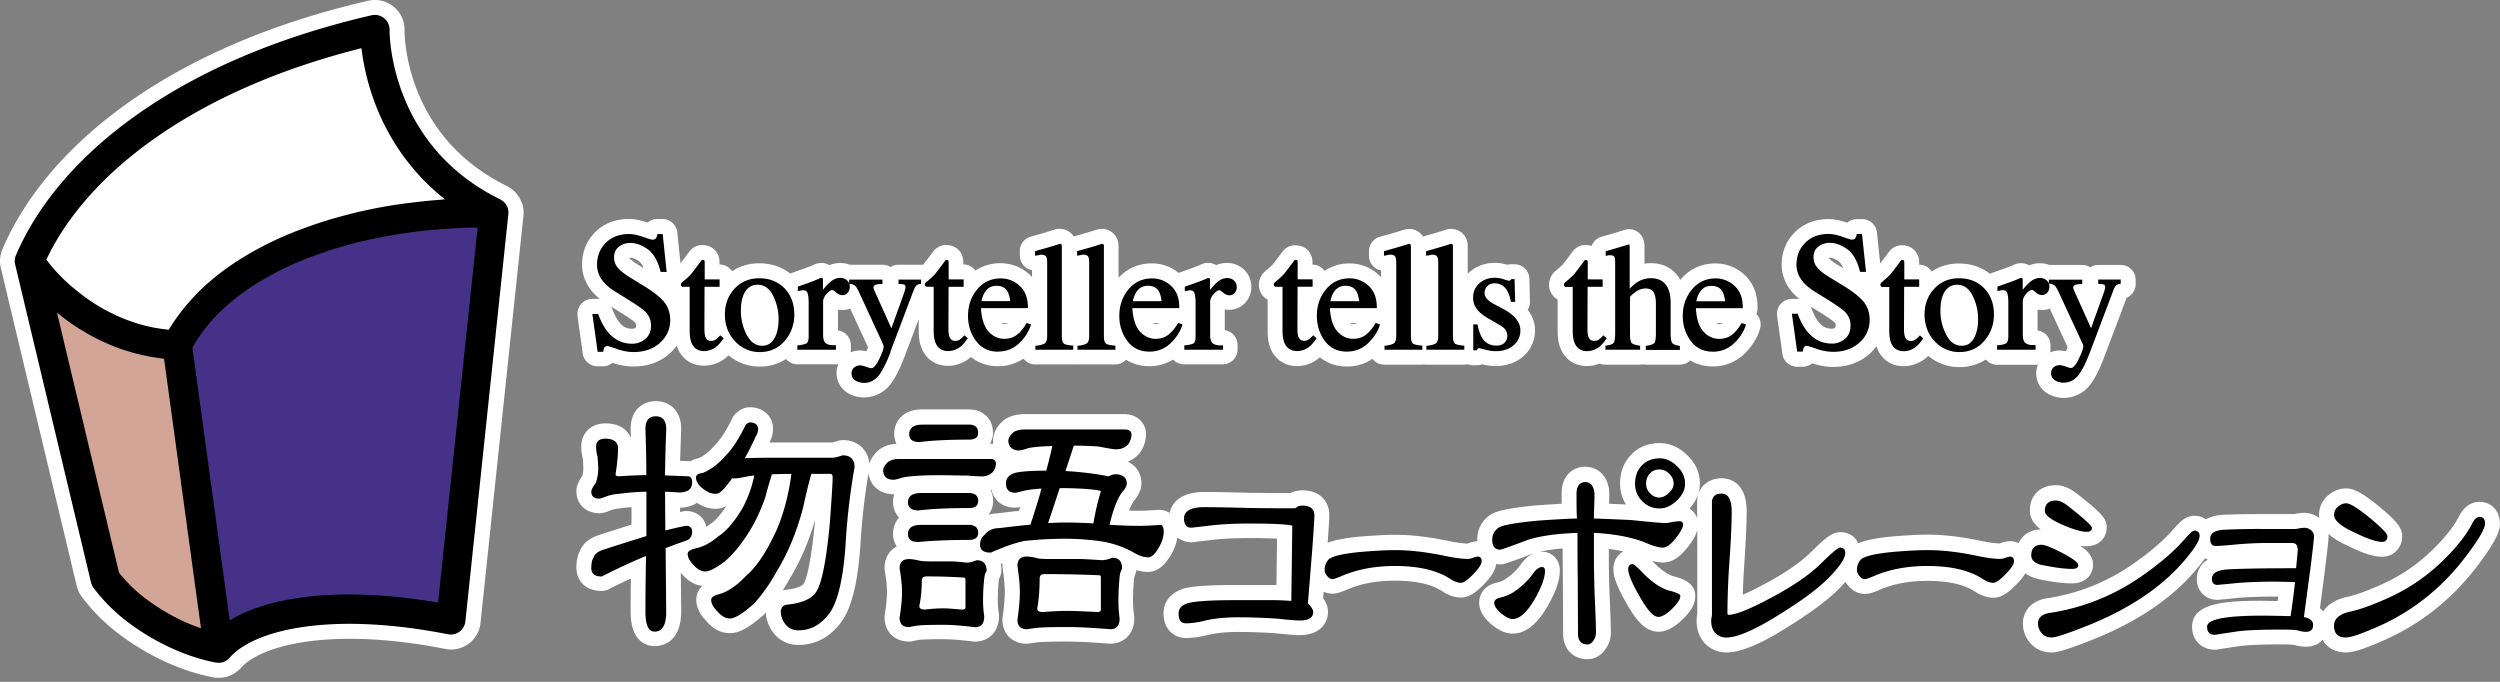 <svg width="198" height="54" viewBox="0 0 198 54" fill="none" xmlns="http://www.w3.org/2000/svg"><rect x="0" y="0" width="198" height="54" fill="#808080" stroke="none"/><path d="M198 41.441c0 .613-.283 1.368-1.704 3.261-2.141 2.867-4.883 4.984-8.139 6.281-1.415.608-2.017.69-2.376.69-.832 0-1.487-.377-1.829-.997-.306.343-.766.543-1.315.543-.318 0-.631-.047-.943-.147-.077-.006-.396-.036-1.003-.036-2.135 0-3.025.089-3.367.142 0 0-1.581.236-1.628.248-.018 0-.03.005-.047.011a1.297 1.297 0 01-.213.018h-.129c-1.021-.07-1.693-.796-1.693-1.816 0-1.9 2.642-2.059 5.579-2.059a38.536 38.536 0 001.197.018c.018-.118.03-.236.047-.348h-.371c-.914 0-1.828.03-2.719.094-.643.065-1.12.112-1.386.136 0 0-.212.018-.23.024-.035 0-.076.006-.112.006-.012 0-.171-.006-.2-.012-.855-.094-1.433-.755-1.433-1.651 0-.29.082-1.05.878-1.528a1.544 1.544 0 01-.218-.106c-.212.3-.483.637-.808 1.02-1.934 2.253-4.706 4.093-8.233 5.479-2.429.961-2.872.961-3.107.961-.838 0-1.351-.36-1.64-.678a2.322 2.322 0 01-.643-1.622c0-.843.531-1.816 2.023-2.005a15.95 15.95 0 006.623-2.654c1.403-.967 2.506-1.91 3.279-2.807.495-.554.943-1.056 1.651-1.056.348 0 .661.1.92.284.295-.171.69-.307 1.215-.354.749-.047 1.763-.065 3.214-.065h2.607s.006-.006.047-.018c.053-.018.112-.023.165-.035l.112-.012c.165-.024.295-.036.419-.036.395 0 .761.118 1.144.366l.053.036a1.506 1.506 0 01-.018-.236c0-.59.242-1.127.684-1.522.496-.4.956-.578 1.451-.578.631 0 1.303.366 2.583 1.398 1.374 1.144 1.864 1.675 1.864 2.394 0 .926-.69 1.622-1.598 1.622-.661 0-1.51-.271-2.672-.855-.501-.218-1.097-.525-1.563-.95 0 .053.006.1.006.154 0 .283-.059.79-.248 2.347l-.082.69-.354 2.69c.1.082.183.164.254.259.283-.437.796-.873 1.733-1.12a.965.965 0 01.077-.019c.696-.135 1.634-.471 2.866-1.026a13.588 13.588 0 003.822-2.565c1.091-1.038 1.852-1.988 2.264-2.813.502-.99 1.239-1.138 1.628-1.138.926 0 1.604.707 1.604 1.68l.012.012zm-57.252-16.424a1.184 1.184 0 01.277-.938c.224-.26.548-.407.891-.407h.46c.047 0 .1 0 .147.012a4.463 4.463 0 01-.519-.478c-.59-.66-.896-1.433-.896-2.24 0-1.003.359-1.894 1.043-2.572.679-.678 1.599-1.038 2.666-1.038.442 0 .944.095 1.48.283.207-.177.478-.283.767-.283h.419c.601 0 1.108.454 1.173 1.056l.254 2.459c.136-.171.371-.484.708-.938.224-.3.595-.507.973-.507.159 0 .519 0 .861.248l.07.053c.177.147.478.483.478 1.061v.177c.413 0 .779.213.991.537.619-.413 1.35-.631 2.158-.631.938 0 1.781.283 2.465.82.059-.036.124-.065.189-.089l.201-.07c.183-.065.365-.13.554-.195l.495-.177a7.89 7.89 0 00.484-.207c.071-.029.142-.052.212-.07.089-.024.213-.041.307-.041.236 0 .466.064.661.176.277-.112.56-.17.843-.17.265 0 .513.047.743.135h2.607c.235 0 .454.07.636.189.183-.118.402-.189.637-.189h1.781c.649 0 1.18.53 1.18 1.18v.336c0 .483-.289.902-.714 1.085l-1.781 4.712c-.383 1.008-.737 1.692-1.108 2.17a2.604 2.604 0 01-3.332.731c-.614-.365-.938-.95-.938-1.627 0-.242.047-.478.136-.69a1.783 1.783 0 01-.177.012h-3.055c-.36 0-.684-.166-.903-.42a3.727 3.727 0 01-2.081.602 3.77 3.77 0 01-2.471-.89 2.621 2.621 0 01-.726.519 2.78 2.78 0 01-1.209.3c-.973 0-1.739-.507-2.105-1.397a1.742 1.742 0 01-.065-.189 3.524 3.524 0 01-.566.625c-.749.667-1.74 1.02-2.854 1.02-.543 0-1.103-.1-1.669-.289a1.172 1.172 0 01-.755.272h-.437a1.176 1.176 0 01-1.167-1.02l-.419-3.002v-.006zm20.635 1.156a1.18 1.18 0 011.014 1.167v.36c0 .071-.006.142-.017.207.235-.095.489-.148.754-.148.154 0 .313.024.49.065.065-.136.106-.242.136-.318l-1.416-3.061a1.85 1.85 0 01-.625.112c-.1 0-.212-.006-.342-.035v1.645l.006.006zm-16.56-5.75c.065.076.236.253.672.519l.496.306c-.154-.36-.307-.5-.378-.554-.189-.13-.454-.283-.702-.283-.035 0-.064 0-.088.012zm-1.421 3.857a.71.71 0 01.07.153c.242.631.455.95.596 1.109.289.342.602.49 1.014.49.142 0 .207-.036.272-.095.012-.012.029-.053.029-.171 0-.094-.017-.153-.106-.248-.035-.035-.242-.218-1.056-.731l-.819-.507zm16.996 21.142c-.171.289-.413.566-.696.867-.619.637-1.162 1.05-1.828 1.05-.484 0-.985-.171-1.527-.525-.832-.537-2.076-.808-3.698-.808-1.392 0-2.625.224-3.662.654-.608.272-.962.378-1.286.378-.36 0-.879-.118-1.327-.667a1.873 1.873 0 01-.212-.289c-.148.166-.307.337-.484.52-.914.914-2.235 1.904-4.051 3.03-2.194 1.393-3.757 2.041-4.901 2.041a2.341 2.341 0 01-1.746-.767c-.419-.5-.607-1.061-.607-1.745 0-.077 0-.224.035-.448l.018-.112v-6.63c-.106.42-.36.868-.796 1.41-.62.785-1.245 1.168-1.917 1.168a3.24 3.24 0 01-.867-.13c.666.708 1.303 1.145 1.793 1.245a.71.71 0 01.106.03c.495.147 1.522.46 1.522 1.509 0 .79-.549 1.41-1.027 1.87-.69.66-1.291.96-1.887.96-1.126 0-1.881-1.084-2.536-2.258-.725-1.256-1.038-2.07-1.038-2.701 0-.631.313-1.138.791-1.404a13.754 13.754 0 00-1.15-.194v.772c0 .425.006 1.369.059 2.902.065 1.415.1 2.324.1 2.966 0 .407-.106.79-.336 1.156-.336.59-.903.938-1.522.938-.955 0-1.922-.631-1.922-2.04 0-.366 0-.809-.006-1.334 0-.76-.012-1.657-.012-2.706-.012-1.044-.018-1.947-.024-2.696a14.63 14.63 0 00-1.869.278c.088-.012.171-.018.248-.018.784 0 1.403.643 1.403 1.462 0 .82-.312 1.705-.979 2.867a.044.044 0 01-.012.023c-.542.914-1.415 2.135-2.76 2.135-.695 0-1.279-.413-1.657-.725-.654-.549-.979-1.127-.979-1.734 0-.608.366-1.357 1.398-1.575.366-.088.584-.206.696-.295a4.717 4.717 0 001.173-1.102c.348-.52.732-.797 1.08-.932l-.213.07c-2.117.809-2.241.809-2.477.809-.106 0-.206-.006-.312-.024-.077.554-.448 1.05-.961 1.598-.549.554-1.133 1.056-1.84 1.056-.484 0-.985-.171-1.522-.531-.826-.53-2.076-.808-3.698-.808-1.391 0-2.624.224-3.662.655-.619.271-.973.377-1.286.377-.194 0-.442-.035-.695-.153l-.042.513c.218.306.384.66.384 1.08 0 .848-.59 1.845-2.259 1.845-.301 0-1.02-.059-1.923-.153-1.008-.065-1.97-.1-2.89-.1-.92 0-1.71.07-2.34.218-.69.17-1.316.26-1.835.26-.884 0-1.775-.608-1.775-1.97 0-.915.596-1.64 1.592-1.94.266-.078 1.015-.284 4.005-.284h3.344l.047-3.674a44.667 44.667 0 00-2.224-.047c-1.043 0-1.898.041-2.677.118-.543.065-1.71.2-1.71.2a1.084 1.084 0 01-.454-.012 1.79 1.79 0 01-.826-.347c-.088.548-.313 1.096-.678 1.639-.472.72-1.038 1.085-1.67 1.085-.294 0-.595-.047-.896-.147a1.317 1.317 0 01-.112.383c-.011.041-.035.083-.053.124-.006.035-.023.13-.035.336-.047.525-.07 1.062-.07 1.622 0 .33.029.749.088 1.203 0 .047.011.094.011.141 0 .832-.347 1.31-.642 1.57-.337.294-.773.447-1.263.447h-.088c-1.12-.088-2.306-.165-3.373-.165a38.92 38.92 0 00-2.106.041 7.484 7.484 0 00-.507.065l-.395.053c-.053.006-.106.012-.153.012-1.133 0-1.917-.784-1.917-1.916 0-.053 0-.112.012-.166.118-.849.177-1.51.177-2.022 0-.478-.06-1.103-.177-1.917-.006-.059-.012-.112-.012-.171 0-.065 0-.124.006-.183a3.29 3.29 0 01-.136.053c.036.154.047.319.047.495 0 .242-.064.478-.188.69-.006.048-.018.142-.03.278-.047.466-.065.95-.065 1.468 0 .2.012.543.083 1.014.006.054.012.107.012.166 0 .572-.154 1.044-.46 1.41-.348.406-.855.63-1.445.63-.047 0-.094 0-.142-.006-1.02-.124-1.757-.182-2.388-.182-1.003 0-1.557.023-1.746.04a4.26 4.26 0 00-.66.119c-.089.017-.177.03-.266.03-1.167 0-1.952-.773-1.952-1.93 0-.058 0-.123.012-.182.118-.75.177-1.368.177-1.846 0-.419-.053-.932-.177-1.675a1.02 1.02 0 01-.017-.189c0-.707.288-1.15.53-1.391.106-.107.248-.219.437-.319-.2-.3-.295-.654-.295-1.008 0-.437.141-.909.478-1.274a1.82 1.82 0 01-.478-1.256c0-.2.03-.407.094-.602h-.047c-1.08 0-1.858-.66-1.988-1.657a51.714 51.714 0 00-.642 5.673c-.213 3.144-.75 5.196-1.646 6.275-.867 1.085-1.97 1.646-3.267 1.646-.843 0-1.55-.36-2.046-1.044-.342-.508-.513-1.009-.525-1.522-.024.024-.041.047-.065.07a.714.714 0 01-.094.095c-1.162 1.032-1.964 1.469-2.684 1.469-.72 0-1.32-.319-1.881-.956-.525-.542-.79-1.108-.79-1.698 0-.242.065-.702.483-1.091-.448-.047-1.026-.26-1.58-.89a3.294 3.294 0 01-.13-.142l.03 3.049c0 2.553-1.605 2.754-2.094 2.754-.572 0-1.91-.265-1.91-2.742 0-.92.005-1.793.017-2.613-.608.277-1.18.56-1.734.843a1.435 1.435 0 01-.265.1 1.42 1.42 0 01-.313.042c-1.38 0-2-.92-2-1.834 0-.372.036-.897.302-1.38.206-.507.642-.897 1.315-1.156.023-.006.041-.018.065-.024.967-.312 1.863-.601 2.683-.855v-1.392c-.318.03-.613.065-.873.095-.36.035-.625.094-.843.188-.319.136-.596.201-.838.201-1.067 0-1.81-.714-1.81-1.74 0-.424.177-.796.472-1.226.053-.2.076-.39.076-.584 0-.16-.017-.378-.035-.66v-.095a3.983 3.983 0 01-.13-.967c0-1.08.785-1.84 1.905-1.84s1.746.501 2.029 1.138c-.006-.218-.012-.437-.024-.666 0-1.663 1.08-2.236 2.005-2.236.997 0 2 .679 2 2.194l-.018.454c-.024.732-.047 1.427-.065 2.082.189.006.631.024.631.024.059 0 .118 0 .171.011.183-.111.407-.194.66-.241.413-.189.809-.502 1.21-.95.011-.018.03-.03.047-.047.471-.472.943-1.197 1.403-2.158.024-.053.06-.106.089-.16a1.92 1.92 0 01.135-.17c.443-.46.885-.555 1.18-.555 1.062 0 1.834.72 1.834 1.716 0 .36-.094.72-.289 1.073h4.983c-.017 0 .118-.017.443-.123a.805.805 0 01.17-.042c.066-.011.16-.023.23-.023 1.157 0 1.982.755 2.088 1.863.1-.324.313-.696.726-1.061.047-.041.1-.083.153-.118.36-.23.785-.36 1.268-.39a1.867 1.867 0 01-.177-.796c0-.96.678-1.928 2.194-1.928h3.721c1.12 0 1.905.755 1.905 1.834 0 .307-.077.613-.236.885h.095c.058 0 .112 0 .165.006 0-.036-.012-.071-.012-.107 0-.04-.006-.082-.006-.13 0-.583.271-1.12.808-1.597.047-.042.1-.083.153-.118.413-.26.926-.396 1.522-.396h8.02c.047 0 .089 0 .136.012.79.095 1.356.614 1.462 1.357.006.059.012.112.012.17 0 .584-.182 1.133-.53 1.581a2.385 2.385 0 01-.908.649c.737.33 1.079 1.02 1.079 1.704 0 .478-.207.944-.626 1.433a3.98 3.98 0 00-.36.732c.29.005.573.011.85.011.36 0 .831-.023 1.486-.07h.089c.27 0 .554.082.796.247.141-.654.696-1.663 2.772-1.663.813 0 2.01.024 3.55.065 1.397.018 2.483.018 3.249.018a1.41 1.41 0 01.307-.124c.189-.047.383-.089.649-.089 1.462 0 2.117.98 2.117 1.953 0 .306-.042.92-.13 2.193.484-.182 1.238-.353 2.501-.477 1.256-.1 2.134-.148 2.86-.148 1.185 0 2.518.148 3.975.443.943.206 1.468.247 1.722.253a.097.097 0 00.047-.018c.23-.076.472-.153.743-.165v-.165c0-.778.36-1.456 1.014-1.916l.053-.036c.437-.265 1.203-.49 3.551-.72.778-.058 1.456-.1 2.064-.135v-.814c0-1.462.932-2.117 1.863-2.117.82 0 1.817.53 1.911 2.035v.076c0 .23 0 .496-.012.82.354.018 1.339.059 1.339.059a3.036 3.036 0 01-.472-1.663c0-.914.307-1.704.891-2.288.536-.584 1.327-.908 2.241-.908.825 0 1.574.33 2.223.99.625.59.967 1.357.967 2.206 0 .72-.277 1.386-.825 1.981.289.177.507.455.607.785V39.76c0-1.108.802-1.88 1.946-1.88.466 0 1.976.188 1.976 2.612 0 .95-.065 2.37-.183 4.104a69.149 69.149 0 00-.124 2.507 24.787 24.787 0 001.846-.92c1.598-.855 2.766-1.67 3.586-2.489 1.144-1.12 1.639-1.545 2.306-1.545.666 0 1.161.342 1.403.879.478-.207 1.25-.395 2.648-.537 1.256-.1 2.129-.148 2.854-.148 1.198 0 2.495.148 3.975.443.938.206 1.469.247 1.722.253.018 0 .036-.011.053-.017.236-.083.496-.16.791-.16.224 0 .454.053.66.16.295-.66.932-1.074 1.758-1.091-.478-.36-.867-.844-.867-1.504 0-1.197.825-2 2.058-2 .542 0 1.097.225 1.692.685 1.988 1.574 2.336 1.97 2.336 2.671 0 .737-.549 1.48-1.604 1.48-.154 0-.325-.011-.502-.04.62.412 1.027.854 1.027 1.503 0 .714-.525 1.48-1.681 1.48-.667 0-1.504-.106-2.56-.324-.507-.112-.878-.289-1.144-.501l.012.04zM57.535 40.073a1.704 1.704 0 01-.837.224c-.537 0-1.032-.16-1.504-.478-.024.018-.047.03-.065.048a.887.887 0 01-.1.059 2.642 2.642 0 01-1.168.283v.342c.065-.012.271-.053.295-.06.053-.005.142-.017.2-.017.803 0 1.44.519 1.599 1.262.053-.041.1-.082.153-.124.041-.035.083-.065.124-.094.295-.189.743-.59 1.297-1.44l.006-.005zm7.018 1.109c-.525 1.798-1.203 3.338-2.058 4.735-.153.283-.319.56-.495.832.023 0 .053-.012.082-.018.03 0 .065-.012.094-.012.985-.094 1.38-.342 1.457-.471a.397.397 0 01.041-.065c.048-.077.502-.855.88-4.99v-.023.012zm16.242-1.026a2.272 2.272 0 01-.425.047c-.944 0-1.651-.56-1.846-1.41-.023.006-.047.018-.07.024.13.248.2.542.2.86 0 .39-.118.785-.372 1.092.225-.07.466-.106.72-.112a92.144 92.144 0 011.698-.2c.036-.101.065-.201.095-.307v.006zM41.31 16.036a1.71 1.71 0 00-.123-.278 2.285 2.285 0 00-.236-.366 2.968 2.968 0 00-.112-.141c-.018-.018-.03-.036-.048-.047a2.317 2.317 0 00-.648-.472c-8.115-3.987-8.11-12.02-8.103-12.367 0-.726-.319-1.404-.879-1.846a2.34 2.34 0 00-2-.46c-7.383 1.71-13.705 4.376-18.788 7.92-4.77 3.326-8.285 7.372-10.155 11.695l-.035.082c-.012.036-.03.071-.041.112a2.325 2.325 0 00-.095.343l-.023.117c-.024.171-.03.343-.018.508 0 .053.012.106.018.147a2.3 2.3 0 00.04.23l6.01 25.182c.077.319.219.625.401.867a15.021 15.021 0 003.238 3.167c2.2 1.604 4.742 2.748 7.148 3.214.1.023.194.03.295.03a1.9 1.9 0 00.182.011h.03a2.34 2.34 0 001.18-.342 1.1 1.1 0 00.17-.124 2.061 2.061 0 00.29-.242c.035-.029.064-.064.094-.094.961-1.103 3.733-2.288 8.604-2.288 2.318 0 4.866.271 7.567.802.147.03.3.047.454.047.5 0 .979-.159 1.403-.466.525-.395.861-.99.926-1.633 0 0 3.403-32.3 3.409-32.318a2.333 2.333 0 00-.095-.861.496.496 0 00-.047-.124l-.012-.006zm4.435 8.98a1.183 1.183 0 011.168-1.344h.46c.047 0 .1 0 .147.012a4.529 4.529 0 01-.519-.478c-.59-.66-.902-1.433-.902-2.247 0-1.002.36-1.887 1.038-2.57.678-.685 1.604-1.045 2.672-1.045.436 0 .931.095 1.48.283a1.18 1.18 0 01.767-.283h.412c.602 0 1.11.46 1.174 1.056l.254 2.453c.106-.135.312-.407.707-.937.224-.301.602-.508.973-.508.171 0 .566 0 .932.301.018.012.035.03.047.041.195.177.43.502.43 1.02v.178c.42 0 .785.212.992.536.619-.413 1.35-.63 2.158-.63.938 0 1.781.282 2.465.819.06-.035.118-.059.183-.082l.195-.071c.182-.065.371-.136.566-.2l.46-.166c.147-.053.324-.13.507-.212a1.01 1.01 0 01.224-.077c.088-.023.212-.041.3-.041.237 0 .46.065.655.177.272-.112.56-.171.85-.171.265 0 .513.047.743.135h2.606c.236 0 .454.071.637.189.183-.118.401-.189.637-.189h1.781c.053 0 .106 0 .16.012a36.356 36.356 0 00.808-1.056c.224-.3.6-.513.972-.513.142 0 .443 0 .75.171.04.024.076.048.111.071.065.047.148.112.201.171.23.248.348.566.348.944v.177c.395 0 .743.194.955.49a3.515 3.515 0 011.988-.585 3.358 3.358 0 012.5 1.097v-.542a1.22 1.22 0 01-.513-.23 1.188 1.188 0 01-.454-.926v-.366c0-.53.354-.99.861-1.138l.06-.018c.5-.13 1.102-.312 1.857-.548.065-.018.13-.035.194-.041a1.326 1.326 0 011.297.59 45.871 45.871 0 001.847-.543c.065-.018.13-.036.194-.041.053-.006.13-.012.189-.012a1.299 1.299 0 011.28 1.014c.035.153.041.283.041.436v2.418c.684-.743 1.592-1.138 2.636-1.138.785 0 1.516.26 2.123.755l.254-.094c.183-.065.371-.136.566-.2l.407-.148c.2-.077.371-.148.56-.236a1.01 1.01 0 01.224-.077c.089-.023.213-.041.301-.041.242 0 .466.065.66.177a2.2 2.2 0 01.844-.171c.525 0 .997.183 1.362.53.372.349.578.838.578 1.357 0 .478-.16.908-.46 1.244-.324.372-.79.584-1.303.584-.1 0-.218-.006-.342-.035v1.645c.248.035.477.148.66.325.23.224.354.524.354.843v.36c0 .648-.53 1.18-1.18 1.18H93.78c-.342 0-.649-.148-.867-.378a3.578 3.578 0 01-1.887.524c-.69 0-1.321-.176-1.846-.513-.212.23-.52.372-.861.372h-3.002c-.059 0-.112 0-.165-.012a1.555 1.555 0 01-.165.012h-2.996a1.17 1.17 0 01-.932-.46 3.56 3.56 0 01-2.017.601c-.837 0-1.563-.253-2.14-.73-.19.164-.39.3-.596.4-.39.195-.802.301-1.215.301-.98 0-1.746-.513-2.105-1.41-.154-.383-.225-.837-.225-1.397v-.879l-1.126 2.972c-.372.973-.731 1.681-1.103 2.159a2.62 2.62 0 01-2.111 1.055c-.436 0-.85-.106-1.233-.324a1.835 1.835 0 01-.931-1.622c0-.241.047-.477.135-.69-.059.012-.118.012-.183.012h-3.054c-.36 0-.685-.159-.903-.419a3.725 3.725 0 01-2.076.602 3.773 3.773 0 01-2.47-.89 2.788 2.788 0 01-1.935.82c-.98 0-1.752-.514-2.111-1.404-.024-.06-.042-.112-.065-.177-.16.224-.348.43-.566.625-.767.678-1.728 1.02-2.86 1.02a5.19 5.19 0 01-1.658-.289 1.166 1.166 0 01-.749.271h-.442c-.59 0-1.085-.436-1.168-1.014l-.419-3.002.012.024zm45.552.567c.088.059.165.07.236.07.189 0 .242-.04.265-.058l.012-.012h-.519.006zm-11.99 0a.38.38 0 00.236.07c.19 0 .248-.04.272-.064h.011l-.519-.006zm-12.927.59c.248.035.478.147.655.324.23.224.354.525.354.843v.36c0 .071-.006.142-.018.207a1.922 1.922 0 011.245-.083 5.45 5.45 0 00.135-.318l-1.415-3.061c-.195.07-.407.112-.625.112-.1 0-.213-.006-.342-.035v1.645l.011.006zm-16.56-5.75c.071.076.242.253.673.519l.49.3c-.113-.265-.243-.46-.378-.554-.26-.189-.496-.277-.696-.277-.035 0-.065 0-.089.012zm-1.415 3.857c.03.053.053.106.077.165.23.619.442.938.584 1.103.294.348.59.49 1.014.49.118 0 .194-.03.277-.101a.433.433 0 00.024-.165c0-.083-.018-.154-.106-.248-.03-.03-.236-.224-1.056-.731l-.82-.513h.006zm51.502-1.009a1.334 1.334 0 01-.206-.707c0-.319.1-.614.283-.856a2.96 2.96 0 01.371-.36 4.64 4.64 0 00.449-.406c.059-.071.312-.395.766-1.009.224-.3.596-.507.973-.507.431 0 .755.124 1.003.36.041.041.082.082.118.13.189.247.283.53.283.866v.177c.395 0 .743.195.955.49a3.517 3.517 0 011.988-.584 3.34 3.34 0 012.306.908c.059.06.123.118.188.189v-.543a1.112 1.112 0 01-.513-.236 1.183 1.183 0 01-.448-.925v-.366c0-.53.354-.997.861-1.138l.065-.018c.489-.13 1.073-.3 1.869-.548.065-.018.124-.036.189-.042.053-.006.136-.017.189-.017.448 0 .867.23 1.109.601a52.532 52.532 0 001.84-.542c.064-.024.129-.036.194-.047a1.306 1.306 0 011.48 1.073c0 .03.006.053.012.082.006.06.012.148.012.283v2.106c.041-.041.083-.083.13-.124.542-.49 1.244-.743 2.017-.743.312 0 .648.053.996.153a.995.995 0 01.295-.041h.266a1.18 1.18 0 011.179 1.15l.047 1.799c.006.236-.059.466-.183.66.46.584.584 1.162.584 1.622 0 .831-.336 1.557-.967 2.093-.572.484-1.321.738-2.17.738-.324 0-.678-.047-1.056-.142a1.22 1.22 0 01-.418.077h-.289c-.154 0-.295-.03-.431-.083a1.08 1.08 0 01-.277.036h-3.002c-.059 0-.112 0-.165-.012a1.551 1.551 0 01-.165.012h-2.996c-.383 0-.72-.183-.938-.46a3.533 3.533 0 01-2.017.607c-.837 0-1.562-.254-2.146-.731-.189.165-.39.3-.596.4a2.71 2.71 0 01-1.209.302c-.973 0-1.763-.531-2.111-1.416-.154-.383-.224-.837-.224-1.386v-2.459a1.393 1.393 0 01-.425-.365.585.585 0 01-.065-.1zm7.03 2.312a.36.36 0 00.236.07c.071 0 .2-.005.265-.058 0 0 .012-.012.018-.012h-.519zm16.065-2.164a1.335 1.335 0 01-.319-.861c0-.301.089-.584.26-.82a1.78 1.78 0 01.395-.395c.289-.242.407-.366.442-.407.083-.1.342-.442.773-1.02.224-.295.595-.508.967-.508.206 0 .383.024.536.077.124-.348.413-.625.779-.731l1.179-.342.661-.207a1.23 1.23 0 01.354-.053c.2 0 .395.047.572.148.283.159.489.424.572.737l.035.147c.024.095.036.195.036.295v1.404c.165-.024.336-.041.501-.041 1.038 0 1.875.477 2.335 1.326.696-.855 1.663-1.303 2.784-1.303a3.34 3.34 0 012.306.908c.466.43 1.026 1.221 1.026 2.548v.082c0 .166-.036.319-.095.46.301.301.425.755.289 1.186l-.023.077c-.218.695-.631 1.338-1.227 1.91a3.532 3.532 0 01-2.489.985c-.672 0-1.279-.165-1.786-.477a1.18 1.18 0 01-.826.336h-2.701a.93.93 0 01-.224-.024 1.382 1.382 0 01-.224.024h-2.749c-.159 0-.306-.03-.448-.089-.33.13-.66.2-.99.2-.985 0-1.758-.512-2.112-1.415-.153-.365-.224-.814-.224-1.392v-2.453s-.012 0-.012-.006a1.51 1.51 0 01-.365-.306h.012zm12.921 2.164c.088.059.165.07.236.07.082 0 .2-.011.265-.058 0 0 .012-.006.018-.012h-.519z" fill="#fff"/><path d="M17.315 51.337c-2.123-.407-4.347-1.433-6.234-2.813a12.522 12.522 0 01-2.73-2.666L2.34 20.676c.938 1.451 2.141 2.63 3.633 3.74 2.483 1.845 5.331 2.812 8.056 2.895l3.285 24.026z" fill="#D2A597"/><path d="M39.112 16.837c-6.688-.07-12.461 1.174-16.843 3.226-2.04.961-3.78 2.082-5.172 3.344-1.339 1.197-2.37 2.512-3.067 3.904l3.285 24.026c2.453-2.807 9.277-4.04 18.394-2.241l3.403-32.259z" fill="#453288"/><path d="M2.341 20.676c.938 1.451 2.141 2.63 3.633 3.74 2.483 1.845 5.331 2.812 8.056 2.895.702-1.392 1.734-2.707 3.067-3.904 1.391-1.262 3.131-2.383 5.172-3.344 4.382-2.052 10.155-3.297 16.843-3.226-9.554-4.694-9.419-14.49-9.419-14.49C14.938 5.762 5.634 12.98 2.341 20.677z" fill="#fff"/><path d="M40.227 16.501s-.012-.041-.024-.059a1.028 1.028 0 00-.065-.142c-.012-.023-.024-.047-.041-.07l-.089-.124c-.012-.012-.017-.024-.03-.041 0 0-.011-.012-.017-.012a1.142 1.142 0 00-.342-.26c-8.746-4.299-8.77-13.057-8.764-13.434 0-.36-.153-.696-.436-.92a1.174 1.174 0 00-.99-.23c-7.231 1.675-13.417 4.276-18.383 7.737-4.6 3.203-7.973 7.077-9.754 11.2-.012.023-.018.04-.03.064 0 .012 0 .024-.012.03a.954.954 0 00-.059.212c0 .018-.005.03-.011.047-.012.083-.018.166-.012.254 0 .024.006.041.012.059 0 .041.006.083.017.124l6.01 25.188c.035.153.106.3.2.43a13.737 13.737 0 002.984 2.914c2.065 1.503 4.447 2.577 6.694 3.007.047.012.094.006.142.012.035 0 .07.006.106.006a1.1 1.1 0 00.578-.165c.03-.018.053-.042.082-.065.042-.03.083-.053.112-.088.012-.012.024-.03.036-.042.011-.012.03-.023.04-.035 1.953-2.241 8.057-3.686 17.292-1.864a1.17 1.17 0 00.92-.206c.26-.195.43-.496.466-.82l3.403-32.253v-.006a1.07 1.07 0 00-.047-.454l.011.006zM4.264 21.296c-.212-.242-.407-.49-.59-.738 1.67-3.532 4.665-6.87 8.71-9.69 4.418-3.078 9.879-5.448 16.242-7.052.13 1.085.425 2.671 1.103 4.44.861 2.247 2.483 5.137 5.514 7.531-.177.012-.348.03-.525.048-.265.017-.525.04-.784.064-.472.048-.944.1-1.41.16l-.707.088a39.566 39.566 0 00-3.987.773c-.189.047-.371.1-.56.147-.46.124-.92.248-1.368.39-.2.058-.401.123-.596.188-.442.148-.879.3-1.31.46-.17.065-.341.124-.506.189a29.79 29.79 0 00-1.71.731c-2.147 1.014-3.987 2.2-5.462 3.533-.336.3-.648.607-.943.92a8.446 8.446 0 00-.319.36c-.177.194-.354.395-.513.595-.118.147-.23.295-.342.442-.136.189-.271.372-.4.56-.101.148-.196.301-.29.449-.047.076-.1.147-.141.224h-.077a10.49 10.49 0 01-.59-.077l-.336-.053a9.035 9.035 0 01-.548-.112c-.124-.03-.254-.059-.378-.088a8.13 8.13 0 01-.507-.142c-.142-.041-.277-.088-.419-.136-.153-.053-.312-.106-.466-.165-.153-.059-.3-.118-.454-.183-.141-.059-.283-.117-.418-.182-.166-.077-.325-.16-.49-.242-.124-.065-.248-.124-.371-.189-.183-.1-.366-.212-.543-.318-.094-.06-.195-.112-.289-.177-.277-.177-.543-.36-.808-.555a19.91 19.91 0 01-.82-.648c-.041-.03-.076-.065-.118-.095a15.105 15.105 0 01-.701-.637l-.1-.1a16.694 16.694 0 01-.638-.672c-.011-.012-.017-.024-.023-.03l-.012-.011zm7.507 26.29a11.49 11.49 0 01-2.347-2.24l-4.912-20.59.047.036c.23.189.466.371.713.56.307.23.62.442.938.643.118.077.236.141.354.212.206.124.407.248.613.36.148.082.295.153.443.23a15.223 15.223 0 001.049.489c.177.071.348.148.525.213.177.064.354.13.531.188.171.06.342.112.513.16.183.053.372.112.56.159.165.041.33.082.496.118.194.041.383.088.578.124.165.03.324.053.49.076.194.03.388.06.589.083h.041l2.925 21.349c-1.421-.478-2.848-1.227-4.152-2.177l.006.006zm22.912.136c-7.071-1.215-13.051-.678-16.49 1.41L15.24 27.546c.631-1.15 1.51-2.253 2.642-3.267 1.31-1.186 2.955-2.241 4.89-3.155.542-.254 1.102-.49 1.68-.714.2-.077.407-.148.613-.218.384-.142.761-.277 1.156-.407.26-.083.525-.154.784-.23a26.32 26.32 0 011.074-.3c.289-.078.59-.143.884-.207a27.518 27.518 0 012-.401c.354-.06.713-.124 1.073-.177a49.177 49.177 0 012.094-.254 47.154 47.154 0 012.176-.153 26.8 26.8 0 01.973-.036c.183 0 .365 0 .548-.005l-3.131 29.699h-.012zm44.367-19.88c.654 0 1.214-.224 1.668-.66.448-.425.755-.903.92-1.41l.024-.077-.348-.118-.036.06c-.241.394-.483.69-.755.89-.27.206-.59.306-.99.306-.484 0-.903-.2-1.25-.59-.349-.389-.543-1.008-.59-1.84h3.715v-.082c0-.72-.218-1.286-.649-1.68a2.152 2.152 0 00-1.503-.59c-.767 0-1.398.3-1.876.884-.472.578-.713 1.28-.713 2.082 0 .743.206 1.403.619 1.964.413.578 1.008.872 1.763.872v-.011zm-1.316-3.987c.053-.26.13-.483.242-.672.218-.366.525-.549.943-.549.42 0 .714.154.89.472.09.165.16.419.201.743h-2.276v.006zm-4.458-1.203s-.03-.041-.03-.094a.23.23 0 01.041-.148c.024-.03.083-.082.183-.159a5.56 5.56 0 00.572-.53c.13-.16.437-.555.838-1.098l.023-.035h.041c.065 0 .1.006.13.023l.024.018s.035.065.035.142v1.356h1.186v.59h-1.192l-.011 3.29c0 .284.023.502.076.65.083.23.236.341.472.341.13 0 .23-.03.324-.082.095-.06.213-.165.337-.3l.053-.06.27.236-.176.236c-.206.283-.436.49-.672.601a1.56 1.56 0 01-.696.177c-.496 0-.832-.224-1.015-.666-.094-.242-.141-.554-.141-.956v-3.467l-.596-.012a.237.237 0 01-.07-.059l-.006.006zm123.545 18.79c0 .406-.466 1.22-1.469 2.553-2.011 2.689-4.582 4.676-7.637 5.891-.932.401-1.586.602-1.94.602-.608 0-.92-.319-.92-.938 0-.519.395-.89 1.179-1.09.791-.154 1.817-.52 3.126-1.11a14.932 14.932 0 004.152-2.79c1.191-1.131 2.034-2.187 2.506-3.137.165-.324.354-.483.572-.483.271 0 .425.183.425.501h.006zM85.407 20.233l-.1.024v-.366l.058-.018a39.629 39.629 0 001.9-.56h.023c.059 0 .106.03.13.083a.985.985 0 01.011.182v7.024c0 .39.077.537.148.596.1.088.324.141.684.17h.077v.331h-3.002v-.318h.076c.425-.053.614-.142.69-.207.107-.094.16-.289.16-.59v-5.72c0-.3-.03-.442-.053-.501-.065-.13-.195-.195-.401-.195-.054 0-.107 0-.16.018l-.076.018c-.047.011-.1.023-.165.035v-.006zm-3.332 0l-.1.024v-.366l.058-.018a38.77 38.77 0 001.9-.56h.023c.065 0 .112.03.13.083.011.059.011.13.011.182v7.024c0 .39.083.537.148.596.1.088.33.141.678.17H85v.331h-2.996v-.318h.076c.43-.048.614-.142.69-.207.112-.1.166-.295.166-.59v-5.72c0-.3-.036-.436-.06-.495-.064-.13-.194-.195-.395-.195-.058 0-.106 0-.165.018l-.07.017a2.83 2.83 0 01-.171.036v-.012zM96.853 27.7H93.8v-.354h.076c.348-.035.572-.094.673-.17.094-.083.141-.266.141-.55v-2.641c0-.372-.035-.637-.1-.796-.06-.13-.16-.195-.319-.195-.035 0-.082 0-.135.012l-.2.035-.101.024v-.354l.094-.035c.207-.077.425-.154.65-.23.135-.048.247-.089.335-.124.06-.024.112-.041.148-.053.182-.071.377-.148.595-.248h.036a.119.119 0 01.13.082.869.869 0 01.011.148v.714c.2-.26.395-.466.59-.631.248-.207.507-.313.772-.313.219 0 .402.07.543.206a.677.677 0 01.212.508.683.683 0 01-.159.46.537.537 0 01-.424.194c-.172 0-.337-.076-.508-.224-.182-.165-.27-.183-.294-.183-.065 0-.207.041-.437.307-.189.2-.283.407-.283.625v2.642c0 .313.07.53.206.637.142.118.384.177.726.165h.088v.36l-.011-.018zm-42.897-5.054s-.03-.047-.03-.088c0-.047.006-.107.053-.154.024-.03.118-.112.171-.153a4.57 4.57 0 00.572-.53c.112-.136.372-.473.838-1.098l.023-.035h.042c.088 0 .123.012.141.03.035.029.047.076.047.153v1.356h1.18v.59H55.8l-.011 3.29c0 .284.023.502.07.65.083.235.23.341.472.341a.58.58 0 00.319-.082c.1-.065.218-.165.342-.3l.053-.06.271.236-.177.236c-.212.283-.442.49-.672.601a1.575 1.575 0 01-.69.177c-.495 0-.837-.224-1.014-.666-.095-.242-.142-.549-.142-.956v-3.467h-.578l-.018-.012s-.053-.035-.076-.065l.006.006zm77.492 13.658c-.59 0-1.068.19-1.41.56-.359.36-.542.85-.542 1.452 0 .536.188.996.56 1.368.389.395.843.584 1.392.584.466 0 .92-.207 1.35-.62.443-.424.661-.86.661-1.333 0-.518-.207-.984-.619-1.374-.431-.43-.885-.642-1.392-.642v.005zm0 3.103a.972.972 0 01-.755-.337.996.996 0 01-.319-.755c0-.341.095-.595.301-.82.189-.206.448-.312.773-.312.277 0 .536.118.772.354.224.224.331.478.331.779 0 .253-.124.483-.384.73-.253.237-.495.355-.719.355v.006zm51.49 5.944l-.466 3.52c.484.095.726.308.726.626 0 .36-.189.543-.561.543-.218 0-.424-.036-.642-.106-.136-.036-.549-.071-1.304-.071-1.663 0-2.89.053-3.55.153-.59.089-1.032.153-1.315.2-.224.036-.348.054-.372.06l-.017-.083v.083h-.077c-.372-.03-.56-.242-.56-.637 0-.59 1.439-.88 4.399-.88.195 0 .407 0 .625.007.254 0 .519.012.808.012.395.017.649.017.785.017.135-.879.253-1.846.353-2.695l-.471-.012c-.519-.011-.926-.023-1.221-.023a40.3 40.3 0 00-2.801.1c-.673.07-1.15.112-1.404.136-.13.011-.201.017-.218.023l-.012-.059v.06h-.083c-.253-.03-.377-.19-.377-.484 0-.425.389-.673 1.15-.738.979-.064 2.884-.1 5.52-.1.053-.59.094-1.002.112-1.22a3.74 3.74 0 00.018-.183c0-.319-.089-.43-.112-.46-.059-.089-.201-.136-.401-.136h-1.829c-.896 0-1.792.047-2.736.136-.973.1-1.398.1-1.439.1-.419 0-.419-.442-.419-.584 0-.407.331-.631 1.009-.696a56.22 56.22 0 013.108-.065h2.606c.065 0 .195-.017.36-.059l.112-.011c.1-.012.189-.024.271-.024.166 0 .313.053.502.17.171.143.253.308.253.485 0 .224-.082.937-.241 2.229l-.083.672-.006-.006zM73.022 33.627h3.721c.602 0 .726.354.726.655 0 .354-.242.536-.726.536-1.598 0-2.948.065-3.904.195-.56 0-.831-.206-.831-.631 0-.277.13-.749 1.014-.749v-.006zm-12.839-5.744c.802 0 1.469-.3 1.97-.89a3.12 3.12 0 00.755-2.082c0-.861-.266-1.563-.784-2.088-.52-.519-1.186-.784-1.982-.784s-1.463.277-1.97.831c-.507.549-.76 1.233-.76 2.029 0 .85.27 1.569.802 2.129a2.6 2.6 0 001.963.855h.006zm1.133-1.061c-.224.377-.531.56-.938.56-.53 0-.932-.283-1.239-.861a4.074 4.074 0 01-.46-1.905c0-.843.19-1.445.56-1.781.207-.189.46-.283.75-.283.536 0 .937.277 1.232.849.295.584.443 1.215.443 1.87 0 .654-.113 1.155-.343 1.539l-.005.012zm93.869 1.061c.808 0 1.468-.3 1.975-.89.502-.59.761-1.292.761-2.082 0-.861-.265-1.563-.784-2.088-.519-.525-1.185-.784-1.982-.784-.796 0-1.456.277-1.963.831-.508.549-.767 1.227-.767 2.029 0 .85.271 1.569.802 2.129a2.6 2.6 0 001.964.855h-.006zm1.132-1.061c-.224.377-.531.56-.938.56-.53 0-.931-.283-1.232-.861a4.058 4.058 0 01-.466-1.905c0-.843.189-1.44.56-1.781.207-.189.46-.283.749-.283.537 0 .938.277 1.233.849.295.59.442 1.22.442 1.87 0 .648-.118 1.15-.342 1.539l-.006.012zm28.544 13.959c0-.254.1-.466.289-.637.236-.195.448-.283.672-.283.295 0 .885.36 1.84 1.132 1.25 1.038 1.421 1.333 1.421 1.48 0 .283-.153.443-.418.443-.46 0-1.18-.248-2.147-.726-1.103-.49-1.657-.961-1.657-1.41zm-35.898-18.123a.2.2 0 01-.035-.1c0-.06.011-.107.041-.142.018-.024.053-.053.183-.165.212-.183.448-.383.572-.53.118-.136.371-.473.837-1.098l.024-.035h.041c.071 0 .112.006.142.03.035.029.053.076.053.153v1.356H152v.59h-1.191l-.012 3.29c0 .284.024.502.071.655.083.23.23.342.472.342a.59.59 0 00.318-.082c.1-.065.213-.16.342-.301l.053-.059.266.236-.171.236c-.219.289-.437.49-.673.607a1.57 1.57 0 01-.69.177c-.489 0-.831-.224-1.014-.666-.094-.242-.142-.555-.142-.956V22.73h-.577l-.024-.012s-.047-.03-.059-.053l-.006-.006zm-94.66 20.175c-.424.142-.849.3-1.256.454l-.33.124.047 5.048c0 1.038-.306 1.563-.914 1.563-.49 0-.731-.513-.731-1.563 0-1.634.024-3.12.047-4.429a47.803 47.803 0 00-3.48 1.616l-.035.012c-.678 0-.82-.354-.82-.655 0-.407.06-.684.195-.873.06-.23.277-.412.672-.566a309.45 309.45 0 013.498-1.108v-3.51c-.808 0-1.599.095-2.2.166a3.815 3.815 0 00-1.168.277c-.177.07-.306.1-.365.1-.425 0-.632-.183-.632-.56 0-.136.113-.348.366-.708.124-.377.183-.737.183-1.108 0-.183-.018-.443-.041-.773l-.012-.153a3.523 3.523 0 01-.118-.79c0-.301.124-.655.725-.655.885 0 1.015.472 1.015.749 0 .536-.06 1.173-.195 2.064 0 .082.024.165.3.165a41.67 41.67 0 012.136-.094c0-1.074-.024-2.265-.071-3.64 0-.677.277-1.014.826-1.014.548 0 .82.36.82 1.015l-.012.413a113.813 113.813 0 00-.083 3.25c.436.023.973.04 1.787.07.224 0 .36.17.36.46 0 .313-.106.53-.319.666-.218.107-.442.16-.69.16-.442-.024-.814-.048-1.138-.065l.024 3.072c.66-.17 1.197-.283 1.633-.371h.03c.283 0 .46.17.46.46 0 .383-.183.643-.52.725l.007.006zM161.225 27.7h-3.055v-.354h.077c.342-.035.572-.094.666-.177.094-.082.147-.265.147-.548v-2.642c0-.366-.035-.637-.1-.802-.059-.13-.165-.195-.324-.195-.036 0-.077 0-.136.012l-.2.035-.101.024v-.354l.054-.018c.224-.082.454-.165.684-.241.129-.048.236-.083.324-.118.071-.024.124-.047.165-.06.177-.07.378-.147.596-.247h.035c.053-.006.1.018.124.07a.584.584 0 01.018.16v.714c.194-.254.395-.466.584-.631.253-.207.513-.313.778-.313a.78.78 0 01.543.2.651.651 0 01.165.248v-.312h2.642v.348h-.083c-.224 0-.348.03-.413.047-.188.053-.212.147-.212.218 0 .041.006.088.024.142l.011.03c.024.052.048.123.089.206l1.285 2.854 1.027-2.872c.017-.036.041-.142.059-.2.023-.101.035-.172.035-.207 0-.07-.024-.118-.071-.153a.46.46 0 00-.224-.065l-.259-.018v-.342h1.781v.336l-.071.012a.498.498 0 00-.313.136 1.033 1.033 0 00-.188.348l-1.846 4.883c-.336.878-.637 1.486-.932 1.857-.301.395-.702.596-1.18.596a1.29 1.29 0 01-.654-.171.65.65 0 01-.33-.596c0-.183.07-.33.2-.448a.744.744 0 01.495-.171c.113 0 .272.041.484.118.236.088.348.106.401.106.1 0 .319-.094.613-.713.295-.614.354-.873.354-.985 0-.024 0-.065-.012-.113a.448.448 0 00-.041-.111l-1.875-4.052c-.154-.342-.266-.484-.33-.549a.767.767 0 00-.396-.153h-.07a.64.64 0 01.041.242.639.639 0 01-.165.46.557.557 0 01-.425.195c-.171 0-.336-.071-.501-.224-.183-.171-.271-.183-.295-.183-.112 0-.259.1-.442.306-.183.2-.277.407-.277.62v2.642c0 .312.07.524.2.636.142.119.389.177.725.166h.089v.36l.006.011zm4.452 14.119c0 .2-.141.3-.424.3-.401 0-1.021-.176-1.882-.548-.973-.425-1.421-.779-1.421-1.109 0-.537.307-.82.879-.82.271 0 .59.142.967.437 1.881 1.486 1.881 1.651 1.881 1.74zM109.71 20.234l-.1.024v-.366l.064-.018a48.1 48.1 0 001.905-.56h.024c.041 0 .088.012.124.07v.03s.017.083.017.165v7.024c0 .301.054.513.148.596.1.082.33.141.678.17h.077v.331h-2.996v-.318h.077c.424-.053.613-.142.69-.207.106-.094.165-.295.165-.59v-5.72c0-.313-.036-.448-.059-.501-.059-.13-.189-.195-.395-.195-.059 0-.112 0-.166.018l-.064.012a5.42 5.42 0 00-.177.04l-.012-.005zm3.338 0l-.1.024v-.366l.059-.018a46.34 46.34 0 001.898-.56h.024c.071 0 .124.035.136.1 0 .036.006.089.006.165v7.024c0 .301.053.513.147.596.1.088.33.141.678.17h.077v.331h-3.002v-.318h.077c.348-.042.578-.106.69-.207.112-.1.171-.295.171-.59v-5.72c0-.3-.03-.436-.059-.495-.065-.13-.195-.195-.395-.195-.059 0-.112 0-.165.018l-.048.012c-.053.011-.118.023-.194.04v-.011zm33.078 6.6c.295-.254.437-.602.437-1.062 0-.419-.148-.767-.442-1.074-.195-.194-.614-.49-1.274-.908l-1.139-.707a4.239 4.239 0 01-.837-.673c-.389-.436-.59-.92-.59-1.445 0-.69.236-1.28.696-1.74.46-.46 1.079-.695 1.834-.695.319 0 .696.076 1.127.23.56.194.678.218.701.218.142 0 .236-.03.284-.089a.72.72 0 00.123-.294l.012-.065h.419v.076l.312 2.925h-.471l-.018-.064c-.218-.838-.554-1.422-1.014-1.74-.466-.33-.926-.495-1.374-.495-.343 0-.643.1-.903.3-.253.2-.377.472-.377.832 0 .318.1.595.295.825.2.242.519.496.949.755l1.174.72c.737.454 1.262.878 1.574 1.262.301.395.454.867.454 1.403a2.33 2.33 0 01-.819 1.81c-.543.485-1.239.726-2.07.726a4 4 0 01-1.321-.241c-.596-.207-.72-.23-.743-.23-.124 0-.201.035-.242.106a.868.868 0 00-.095.277l-.011.07h-.437l-.012-.07-.412-2.931h.46l.017.053c.224.59.49 1.067.785 1.41.507.595 1.15.902 1.905.902a1.51 1.51 0 001.043-.384v.006zm-22.227-4.176s-.035-.06-.035-.095c0-.058.017-.111.053-.147.006-.018.041-.053.171-.16.259-.217.454-.394.572-.53.112-.136.389-.495.837-1.097l.024-.035h.041c.089 0 .118.012.136.023.047.042.053.089.053.154v1.356h1.179v.59h-1.191l-.012 3.29c0 .29.024.508.071.65.083.235.23.341.472.341.13 0 .236-.03.324-.082.1-.065.218-.165.336-.3l.053-.06.272.236-.171.236c-.213.283-.443.49-.679.607a1.55 1.55 0 01-.69.177c-.495 0-.837-.224-1.014-.666-.094-.23-.141-.543-.141-.956v-3.467h-.578l-.024-.012s-.047-.035-.065-.053h.006zm3.421-2.412l-.148.023v-.371l.059-.018c.106-.03.23-.065.366-.106l.271-.077c.112-.035.212-.064.295-.088.1-.03.171-.047.224-.065l.649-.2.035.147v3.38c.195-.213.372-.366.525-.473a2.02 2.02 0 011.156-.365c.66 0 1.126.283 1.368.843.13.29.195.66.195 1.144v2.389c0 .483.07.678.129.76.077.1.254.171.531.213l.071.011v.319h-2.701v-.319l.071-.011c.395-.06.548-.148.607-.213.047-.053.124-.23.124-.76v-2.377c0-.366-.059-.66-.177-.879-.112-.206-.324-.306-.643-.306-.283 0-.56.1-.837.306-.348.272-.389.348-.395.366v2.884c0 .536.082.707.129.76.089.089.295.16.602.207l.071.012v.318h-2.748v-.318l.07-.012c.301-.041.496-.112.578-.212.059-.065.124-.254.124-.761V20.77c0-.207-.024-.354-.071-.443-.053-.094-.212-.112-.342-.112-.035 0-.076 0-.112.006a.458.458 0 00-.088.012l.012.012zm-76.195 6.587c.289-.247.436-.607.436-1.061 0-.413-.147-.773-.442-1.074-.195-.2-.625-.5-1.274-.908l-1.138-.707a4.048 4.048 0 01-.837-.673c-.39-.43-.584-.92-.584-1.445 0-.69.236-1.273.695-1.733.46-.46 1.08-.696 1.84-.696.313 0 .69.076 1.121.23.578.2.684.218.708.218.135 0 .23-.03.277-.083.059-.07.1-.17.13-.3l.017-.065h.413l.313 3.001h-.478l-.018-.064c-.212-.832-.554-1.416-1.014-1.74-.46-.325-.92-.49-1.374-.49-.342 0-.643.1-.902.301-.254.2-.378.472-.378.832 0 .324.1.601.295.825.2.242.519.496.95.761l1.167.72c.737.454 1.268.878 1.575 1.262.306.395.46.866.46 1.403 0 .72-.277 1.327-.82 1.816-.542.478-1.238.72-2.076.72-.424 0-.867-.083-1.32-.242-.166-.059-.673-.23-.744-.23-.124 0-.206.036-.248.106a.697.697 0 00-.088.277l-.012.071h-.442l-.419-3.002h.46l.018.054c.218.583.477 1.055.772 1.403.52.608 1.145.902 1.911.902.401 0 .75-.13 1.044-.383l.006-.006zM104 26.556l.277.236-.177.236c-.212.283-.436.49-.672.601a1.537 1.537 0 01-.69.177c-.489 0-.837-.23-1.014-.666-.095-.242-.148-.554-.148-.956v-3.467h-.572l-.017-.012s-.054-.03-.071-.059a.148.148 0 01-.03-.094.25.25 0 01.042-.142 1.79 1.79 0 01.177-.165c.253-.212.448-.39.577-.53.124-.148.419-.537.838-1.098l.023-.035h.042c.082 0 .118.012.147.035.018.024.041.053.041.148v1.356h1.186v.59h-1.191l-.012 3.29c0 .296.023.508.071.65.082.235.23.341.471.341.13 0 .23-.029.319-.082.1-.065.218-.171.336-.3l.053-.06-.006.006zm42.143 17.25c0 .419-.43 1.062-1.321 1.97-.837.843-2.093 1.775-3.833 2.854-1.952 1.233-3.391 1.864-4.282 1.864-.342 0-.648-.136-.878-.384-.207-.247-.301-.548-.301-.95 0-.046 0-.129.023-.253l.012-.053a.984.984 0 00.024-.206v-8.852c0-.319.129-.702.766-.702.531 0 .797.484.797 1.433 0 .95-.065 2.312-.183 4.022a60.32 60.32 0 00-.154 3.993c0 .153.053.153.095.153.401 0 1.333-.248 3.521-1.439 1.692-.908 2.954-1.787 3.856-2.69 1.027-1.002 1.316-1.196 1.475-1.196.141 0 .383.059.383.436zm-42.202-.413l-.354 4.388c.295.318.419.519.419.696 0 .442-.366.666-1.079.666-.195 0-.779-.035-1.799-.147a46.172 46.172 0 00-3.014-.106c-1.014 0-1.887.082-2.606.247-.608.154-1.15.23-1.569.23-.419 0-.596-.26-.596-.79 0-.39.254-.66.755-.808.549-.153 1.817-.236 3.669-.236h3.06c.419 0 .891.018 1.445.06l.077-5.963c-.472-.112-1.622-.165-3.415-.165-1.038 0-1.975.041-2.795.124-.678.082-1.168.135-1.457.17-.183.024-.289.03-.307.036l-.017-.083v.083h-.077c-.336-.035-.507-.277-.507-.731 0-.596.548-.897 1.64-.897.813 0 1.993.024 3.52.065 1.575.024 2.743.024 3.515.024a.42.42 0 00.336-.142l.018-.017h.024a1.01 1.01 0 01.336-.053c.772 0 .937.418.937.772 0 .3-.053 1.073-.159 2.577zm2.742-15.551a2.34 2.34 0 001.669-.66c.449-.431.761-.903.92-1.41l.024-.077-.342-.118-.035.06c-.236.388-.49.69-.761.89-.26.2-.596.306-.985.306-.49 0-.896-.194-1.256-.59-.342-.383-.543-1.002-.59-1.84h3.715v-.082c0-.72-.218-1.286-.648-1.68a2.149 2.149 0 00-1.504-.596c-.773 0-1.404.3-1.881.884-.472.578-.714 1.28-.714 2.082 0 .743.206 1.404.613 1.964.413.578 1.009.873 1.77.873l.005-.006zm.968-3.987h-2.283c.053-.265.136-.49.242-.672.218-.366.531-.549.95-.549.418 0 .713.154.884.472.089.165.159.413.201.75h.006zm-13.995 1.84l-.348-.118-.035.06c-.236.388-.49.69-.761.89-.265.206-.59.306-.985.306-.484 0-.908-.2-1.256-.59-.342-.383-.537-1.002-.59-1.84h3.716v-.082c0-.72-.219-1.286-.65-1.68a2.152 2.152 0 00-1.503-.59c-.773 0-1.404.3-1.881.884-.472.578-.714 1.28-.714 2.082 0 .737.207 1.398.62 1.964.418.578 1.008.867 1.769.867.648 0 1.209-.224 1.669-.66.442-.425.755-.903.92-1.41l.023-.077.006-.006zm-3.933-1.84a2.19 2.19 0 01.241-.672c.218-.366.525-.549.95-.549.424 0 .713.154.884.472.089.165.16.419.2.75h-2.275zm47.615 3.332c.454-.43.761-.908.92-1.41l.024-.076-.342-.118-.036.059c-.241.395-.489.69-.76.89-.266.201-.596.307-.985.307-.484 0-.908-.2-1.256-.59-.342-.383-.543-1.002-.59-1.84h3.715v-.082c0-.72-.218-1.286-.648-1.68a2.149 2.149 0 00-1.504-.596c-.773 0-1.404.3-1.882.884-.477.584-.719 1.28-.719 2.082 0 .743.206 1.403.619 1.964.413.578 1.009.872 1.763.872a2.33 2.33 0 001.669-.66l.012-.006zm-1.798-4.547c.424 0 .713.154.89.472.089.171.159.419.201.749h-2.283c.053-.265.136-.49.248-.672.212-.366.525-.549.944-.549zm-18.194 21.82c0 .219-.201.531-.661 1.015-.46.466-.766.684-.984.684-.248 0-.537-.106-.873-.33-1.032-.667-2.495-1.003-4.347-1.003-1.545 0-2.931.254-4.116.75-.431.188-.708.288-.826.288-.165 0-.295-.076-.43-.253a.676.676 0 01-.195-.49c0-.3.106-.578.307-.808.289-.265 1.144-.466 2.553-.601 1.204-.1 2.053-.142 2.743-.142 1.109 0 2.365.142 3.739.419 1.049.23 1.669.277 2.005.277.065 0 .183-.012.371-.077.171-.059.313-.106.425-.106.071 0 .295.03.295.384l-.006-.006zM133.3 41.5c0 .271-.189.637-.596 1.144-.372.478-.72.726-.997.726-.336 0-.796-.13-1.368-.384-1.079-.436-2.459-.701-4.099-.784v2.058c0 .43.006 1.386.059 2.943.065 1.41.101 2.306.101 2.925 0 .2-.054.372-.171.56-.124.224-.307.354-.508.354-.336 0-.743-.147-.743-.86 0-.367 0-.815-.006-1.34 0-.743-.011-1.645-.011-2.695-.024-1.728-.024-3.054-.024-3.945-1.722.065-3.078.26-4.028.59-.896.342-1.987.743-2.088.743-.424 0-.637-.271-.637-.802 0-.39.177-.714.508-.944.33-.206 1.327-.383 3.043-.548a73.32 73.32 0 013.161-.177c-.036-.525-.036-1.156-.036-1.946s.425-.938.684-.938c.307 0 .685.165.738.932 0 .271 0 .601-.024 1.02-.012.43-.018.737-.018.932.572.017 1.357.053 2.342.094l.542.024c1.587.159 2.483.241 2.678.241.135 0 .348-.011.619-.076.295-.047.483-.065.631-.065.141 0 .242.094.242.224l.006-.006zm-.219 5.709c0 .26-.218.59-.66 1.014-.442.425-.802.637-1.074.637-.395 0-.884-.542-1.503-1.651-.59-1.02-.891-1.74-.891-2.13 0-.253.13-.4.342-.4.077 0 .177.065.596.46.89.967 1.728 1.533 2.506 1.686.572.171.684.272.684.384zm-10.715-2.029c0 .572-.272 1.321-.826 2.288-.619 1.044-1.185 1.557-1.746 1.557-.235 0-.536-.147-.908-.454-.36-.3-.542-.584-.542-.82 0-.147.082-.342.466-.418.471-.112.861-.283 1.155-.502a5.845 5.845 0 001.416-1.35c.253-.378.507-.572.761-.572.129 0 .224.118.224.283v-.012zm-3.922-17.368c-.242 0-.513-.041-.814-.118-.395-.106-.484-.118-.507-.118-.018 0-.041 0-.071.03a.27.27 0 00-.059.088l-.023.053h-.289V25.69h.342l.011.065c.083.425.201.76.348.997.26.418.631.619 1.133.619.271 0 .477-.07.637-.218a.756.756 0 00.23-.572.872.872 0 00-.13-.43c-.089-.142-.248-.278-.49-.42l-.654-.377c-.502-.271-.855-.53-1.079-.796a1.475 1.475 0 01-.36-.98c0-.46.165-.842.495-1.137.33-.295.743-.443 1.233-.443.212 0 .454.042.707.124.325.1.384.112.396.112.07 0 .1-.012.106-.017a.233.233 0 00.059-.065l.023-.042h.266l.047 1.8h-.336l-.012-.066c-.077-.365-.183-.654-.307-.855-.23-.371-.548-.548-.979-.548-.247 0-.436.076-.578.23a.755.755 0 00-.212.536c0 .325.259.62.767.885l.778.413c.855.472 1.292 1.026 1.292 1.657 0 .483-.183.885-.549 1.191-.36.307-.837.46-1.409.46h-.012zM91.847 41.577c-.679.047-1.18.07-1.57.07a34.39 34.39 0 01-2.4-.088c.278-1.185.602-2.029.986-2.565.253-.283.377-.513.377-.702 0-.33-.165-.731-.938-.731a.93.93 0 00-.472.165 25.724 25.724 0 00-3.444-.419l.66-2.01c.697 0 1.363.023 1.976.07.714.141 1.174.218 1.38.218.378 0 .679-.118.926-.366a1.34 1.34 0 00.283-.849c-.029-.206-.177-.324-.43-.354h-8.02c-.366 0-.673.071-.891.213-.271.241-.413.483-.413.713.053.466.325.714.826.737.118 0 .407-.059.755-.188.406-.089 1.002-.136 1.91-.165a9.355 9.355 0 01-.07.3 48.183 48.183 0 01-.413 1.652c-1.256 0-2.135.07-2.542.194-.436.154-.649.419-.649.82 0 .478.248.731.726.731.064 0 .27-.035.572-.124.354-.094.86-.159 1.51-.206-.036.124-.071.236-.083.336a71.229 71.229 0 01-.79 2.524c-.75.071-1.593.165-2.495.277-.478 0-.861.183-1.126.52-.248.194-.366.453-.366.784 0 .424.271.63.82.63h.035c1.168-.512 2.123-.837 2.742-.931a31.775 31.775 0 013.097-.165c1.055 0 2.07.077 3.09.236a7.848 7.848 0 012.359.843c.424.26.825.395 1.191.395.206 0 .448-.194.69-.566.342-.507.519-1.008.519-1.474 0-.466-.171-.537-.277-.537l-.041.012zm-4.665-2.648a19.856 19.856 0 00-.584 2.524 41.146 41.146 0 00-2.224-.07c-.324 0-.666.011-1.067.029l-.295.011.92-2.765c1.35 0 2.43.07 3.126.188.106.018.118.053.124.077v.006zm-9.713 3.273c0 .377-.236.56-.726.56-1.934 0-3.243.089-4.004.165-.56 0-.826-.206-.826-.63 0-.484.342-.726 1.015-.726h3.821c.466 0 .726.224.726.63h-.006zm0-2.524c0 .377-.236.56-.726.56-1.645 0-2.996.065-3.998.189-.555 0-.832-.218-.832-.655 0-.33.177-.725 1.015-.725h3.821c.466 0 .726.224.726.63h-.006zm-6.01-1.852c-.23.077-.537.171-.684.171-.525 0-.802-.242-.826-.72 0-.23.136-.471.413-.713.23-.147.52-.212.867-.212h7.278c.206 0 .342.118.371.336 0 .283-.094.519-.283.731a1.21 1.21 0 01-.826.313c-.182 0-.542-.018-1.25-.071h-.018c-.312 0-.642 0-.984-.012a74.889 74.889 0 00-1.186-.012c-1.291 0-2.282.065-2.872.19zm-.92-9.96c-.324.849-.637 1.474-.932 1.857-.306.395-.701.602-1.18.602-.235 0-.447-.06-.654-.171a.65.65 0 01-.33-.596c0-.183.065-.33.2-.448a.75.75 0 01.49-.171c.112 0 .265.04.478.118.253.088.36.106.4.106.125 0 .337-.124.62-.714.295-.613.354-.873.354-.985 0-.023 0-.059-.018-.112a.455.455 0 00-.041-.118l-1.87-4.051c-.13-.283-.241-.466-.33-.549a.762.762 0 00-.395-.153h-.07a.63.63 0 01.04.242.658.658 0 01-.165.46.529.529 0 01-.424.194c-.177 0-.336-.076-.502-.224-.165-.153-.253-.182-.3-.182-.06 0-.2.04-.443.306-.182.2-.277.407-.277.62v2.641c0 .313.071.525.2.637.142.118.384.177.726.165h.089v.36H63.15v-.354h.076c.348-.035.572-.094.673-.17.094-.083.147-.272.147-.55v-2.641c0-.448-.053-.684-.1-.802-.06-.13-.165-.195-.319-.195-.035 0-.082 0-.141.012l-.2.035-.1.024v-.354l.194-.07c.177-.066.36-.13.548-.195.154-.053.277-.1.366-.136l.112-.041a9 9 0 00.595-.254h.036c.059-.006.112.024.13.083a.488.488 0 01.011.147v.714c.2-.26.395-.466.59-.631.248-.207.507-.313.779-.313a.78.78 0 01.542.2c.077.072.13.154.165.248v-.312h2.636v.348h-.082c-.224 0-.342.03-.407.047-.218.059-.218.183-.218.218 0 .036.006.089.03.142v.017c.029.053.058.13.1.23l1.285 2.855 1.032-2.872.053-.2a.727.727 0 00.036-.207c0-.095-.036-.13-.071-.154a.48.48 0 00-.224-.064l-.26-.018v-.342h1.781v.336l-.07.012a.498.498 0 00-.313.135c-.07.083-.136.2-.195.348l-1.846 4.883.018.006zm-2.854 9.117a51.863 51.863 0 00-.714 6.133c-.194 2.837-.654 4.718-1.38 5.585-.654.82-1.427 1.22-2.359 1.22-.46 0-.82-.182-1.09-.56-.201-.3-.302-.607-.302-.908 0-.3.16-.507.455-.56 1.22-.118 2.01-.466 2.358-1.038.301-.442.738-1.757 1.08-5.55.147-2.052.212-3.096.212-3.497 0-.247-.106-.277-.2-.277h-1.493v.036l-.053.165c-.206.76-.407 1.598-.595 2.477-.513 1.94-1.203 3.603-2.111 5.083a13.252 13.252 0 01-1.776 2.518c-.878.779-1.515 1.174-1.904 1.174-.348 0-.679-.189-1.015-.578-.312-.318-.472-.62-.472-.89 0-.272.366-.396.637-.46.684-.19 1.392-.673 2.159-1.48.837-.72 1.657-1.97 2.441-3.722.543-1.31.914-2.766 1.115-4.317h-.419c-.206 0-.413.006-.613.012-.171 0-.348.012-.513.012v.03a22.67 22.67 0 00-.49 1.692c-.43 1.291-1.008 2.459-1.728 3.462a9.44 9.44 0 01-1.492 1.71c-.743.542-1.25.808-1.563.808-.312 0-.648-.183-.943-.531-.29-.289-.454-.596-.454-.867 0-.248.365-.366.637-.436.59-.124 1.191-.437 1.775-.938.666-.43 1.333-1.215 1.987-2.341.43-.861.72-1.675.873-2.49-.17.019-.324.036-.483.06-.52.112-.891.17-1.062.17-.077 0-.148 0-.206-.01a8.32 8.32 0 01-.401.53c-.343.46-.643.702-.897.702-.365 0-.69-.136-1.032-.425-.354-.277-.53-.566-.53-.873 0-.2.17-.318.512-.348.631-.247 1.21-.678 1.775-1.309.567-.566 1.115-1.403 1.634-2.483l.018-.023c.082-.089.206-.195.324-.195.419 0 .655.195.655.537 0 .194-.071.4-.207.619a19.503 19.503 0 01-.849 1.68c.637-.029 1.463-.04 2.336-.04h4.6c.094 0 .324-.024.813-.19h.024c.59 0 .92.325.92.92h.006zM174.21 42.45c0 .365-.413 1.02-1.256 2.005-1.805 2.1-4.417 3.833-7.767 5.154-1.433.566-2.383.879-2.672.879-.342 0-.595-.1-.778-.307a1.127 1.127 0 01-.324-.814c0-.466.336-.749.99-.831a17.155 17.155 0 007.142-2.855c1.486-1.02 2.66-2.034 3.503-3.007.407-.454.602-.649.761-.649.248 0 .401.16.401.419v.006zm-96.824 1.916h-.03c-.365.16-.636.195-.796.195-.5-.053-.931-.1-1.291-.1H73.67c-.49 0-.79-.03-.973-.089l-.1-.017a3.054 3.054 0 00-.596-.077c-.501 0-.755.248-.75.743.13.808.19 1.386.19 1.87 0 .536-.065 1.22-.195 2.028 0 .495.254.75.766.75h.006a5.42 5.42 0 01.802-.137c.295-.03.98-.047 1.876-.047.672 0 1.45.06 2.53.189.483 0 .725-.283.725-.861a8.65 8.65 0 01-.094-1.18c0-.554.023-1.073.07-1.545.03-.418.083-.625.13-.725a.258.258 0 00.083-.165c0-.525-.271-.826-.749-.826l-.006-.006zm-.92 1.563v2.153c0 .1-.03.2-.271.2l-.189-.017c-.501-.042-.932-.083-1.32-.083-.538 0-1.015.047-1.405.094-.412 0-.465-.141-.471-.283.13-.63.194-1.274.194-1.975 0-.254.118-.366.372-.366 1.344 0 2.359.053 2.978.094.088 0 .112.1.112.183zm83.042-1.468c0 .224-.207.536-.661 1.014-.466.472-.767.684-.979.684-.248 0-.536-.106-.879-.33-1.032-.667-2.488-1.003-4.34-1.003-1.545 0-2.937.254-4.122.75-.425.188-.702.288-.832.288-.159 0-.295-.076-.43-.253a.686.686 0 01-.195-.49c0-.295.106-.578.307-.808.283-.265 1.138-.466 2.553-.601 1.203-.1 2.047-.142 2.743-.142 1.12 0 2.347.136 3.744.419 1.044.23 1.663.277 2.006.277a1.2 1.2 0 00.371-.077c.195-.065.319-.106.425-.106.07 0 .289.03.289.384v-.006zm-71.383-.29h-.03c-.3.13-.577.19-.819.195l-.377-.023c-.59-.036-1.103-.071-1.54-.071H83c-.477 0-.784-.03-.973-.094l-.059-.012a3.121 3.121 0 00-.66-.089c-.478 0-.726.254-.726.738.13.872.19 1.55.19 2.087 0 .572-.066 1.286-.19 2.194 0 .478.254.737.738.737.141-.017.27-.035.389-.053.218-.03.407-.053.584-.07.312-.024 1.05-.048 2.194-.048s2.306.083 3.461.171c.33 0 .726-.141.726-.837a10.788 10.788 0 01-.095-1.35c0-.596.024-1.163.071-1.687.024-.396.07-.637.16-.79.011-.03.023-.054.029-.071.018-.042.03-.065.03-.095 0-.536-.26-.825-.732-.825l-.012-.006zm-.937 1.57v2.53c0 .1-.036.2-.272.2l-.389-.018c-.737-.035-1.433-.07-2.046-.07-.726 0-1.345.047-1.864.094-.407 0-.466-.142-.466-.283.13-.761.189-1.551.189-2.353 0-.254.118-.372.371-.372 1.552 0 3.026.03 4.388.094.053 0 .089.077.089.183v-.006zm74.59-.974c-.607-.135-.902-.389-.902-.784 0-.548.283-.837.82-.837.253 0 .772.206 1.627.642 1.127.602 1.274.826 1.274.968 0 .3-.365.3-.501.3-.59 0-1.345-.1-2.324-.3l.006.011z" fill="#000"/></svg>